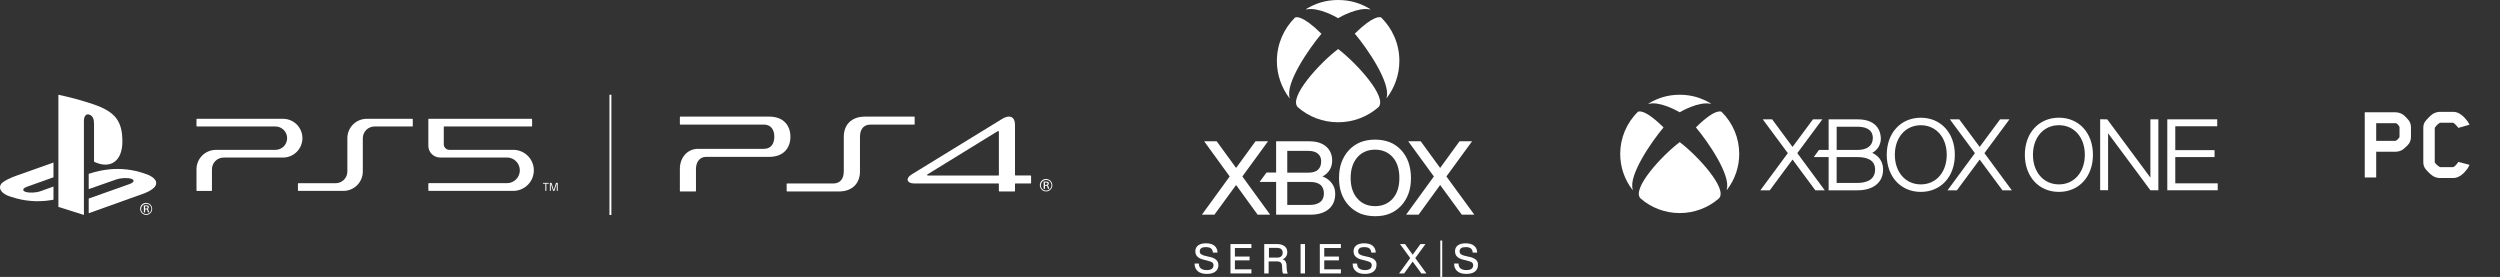 <svg width="334" height="37" viewBox="0 0 334 37" fill="none" xmlns="http://www.w3.org/2000/svg">
<rect x="0" y="0" width="334" height="37" fill="#333333" stroke="none"/>
<path d="M122.198 16.577V15.65C122.198 15.631 122.191 15.614 122.178 15.6C122.165 15.587 122.148 15.58 122.129 15.579H115.566C113.662 15.579 112.731 16.755 112.731 18.268V22.892C112.731 23.833 112.282 24.511 111.336 24.511H105.166C105.148 24.511 105.131 24.518 105.118 24.531C105.105 24.544 105.097 24.562 105.097 24.58V25.509C105.097 25.528 105.105 25.546 105.118 25.559C105.131 25.572 105.149 25.579 105.168 25.579H112.056C113.961 25.579 114.893 24.413 114.893 22.894V18.266C114.893 17.326 115.342 16.647 116.287 16.647H122.137C122.146 16.647 122.155 16.645 122.164 16.642C122.172 16.638 122.18 16.633 122.187 16.627C122.193 16.62 122.198 16.612 122.201 16.604C122.205 16.595 122.206 16.586 122.206 16.577" fill="white"/>
<path d="M102.769 15.579H90.902C90.883 15.579 90.865 15.586 90.852 15.599C90.839 15.612 90.831 15.629 90.831 15.648V16.577C90.831 16.586 90.833 16.596 90.836 16.604C90.84 16.613 90.846 16.62 90.852 16.627C90.859 16.633 90.867 16.638 90.876 16.642C90.885 16.645 90.894 16.646 90.904 16.645H102.055C103.001 16.645 103.449 17.326 103.449 18.267C103.449 19.208 103.001 19.886 102.055 19.886H93.232C91.856 19.886 90.831 21.033 90.831 22.556V25.509C90.831 25.518 90.832 25.527 90.836 25.536C90.839 25.545 90.844 25.553 90.851 25.559C90.858 25.566 90.865 25.571 90.874 25.575C90.883 25.578 90.892 25.58 90.902 25.579H92.912C92.93 25.579 92.948 25.572 92.962 25.559C92.975 25.546 92.982 25.527 92.982 25.509V22.556C92.982 21.613 93.527 20.957 94.31 20.957H102.767C104.669 20.957 105.599 19.78 105.599 18.269C105.599 16.757 104.669 15.579 102.767 15.579" fill="white"/>
<path d="M137.682 23.444H135.676C135.657 23.444 135.639 23.437 135.625 23.424C135.612 23.41 135.604 23.392 135.603 23.373V16.642C135.603 15.608 134.887 15.269 133.88 15.889L121.813 23.293C121.338 23.585 121.179 23.913 121.295 24.156C121.393 24.366 121.654 24.511 122.176 24.511H133.385C133.4 24.512 133.414 24.518 133.425 24.527C133.436 24.537 133.444 24.549 133.448 24.564V25.507C133.448 25.526 133.455 25.544 133.469 25.558C133.482 25.571 133.5 25.579 133.519 25.579H135.532C135.551 25.579 135.569 25.571 135.583 25.558C135.596 25.544 135.603 25.526 135.603 25.507V24.581C135.603 24.572 135.605 24.563 135.609 24.554C135.612 24.546 135.617 24.538 135.624 24.531C135.63 24.525 135.638 24.52 135.647 24.516C135.655 24.513 135.665 24.511 135.674 24.511H137.682C137.701 24.511 137.719 24.503 137.732 24.49C137.746 24.477 137.754 24.459 137.754 24.44V23.52C137.754 23.511 137.752 23.502 137.748 23.494C137.744 23.485 137.739 23.478 137.732 23.471C137.725 23.465 137.718 23.46 137.709 23.456C137.7 23.453 137.691 23.452 137.682 23.452V23.444ZM133.45 23.375C133.45 23.385 133.449 23.394 133.445 23.403C133.442 23.412 133.437 23.42 133.43 23.427C133.423 23.433 133.416 23.439 133.407 23.442C133.398 23.446 133.389 23.448 133.379 23.448H123.984C123.909 23.448 123.868 23.428 123.858 23.401C123.848 23.373 123.87 23.325 123.927 23.287L133.277 17.534C133.342 17.495 133.45 17.503 133.45 17.63V23.375Z" fill="white"/>
<path d="M139.765 23.913C139.93 23.914 140.091 23.963 140.228 24.055C140.365 24.148 140.471 24.278 140.534 24.43C140.597 24.582 140.613 24.75 140.58 24.911C140.547 25.073 140.467 25.221 140.35 25.337C140.233 25.453 140.084 25.532 139.922 25.564C139.76 25.596 139.592 25.579 139.44 25.516C139.288 25.453 139.157 25.346 139.066 25.209C138.974 25.072 138.925 24.911 138.925 24.746C138.921 24.636 138.941 24.525 138.982 24.422C139.023 24.32 139.084 24.226 139.163 24.148C139.242 24.07 139.336 24.009 139.439 23.968C139.543 23.928 139.654 23.909 139.765 23.913ZM139.765 25.458C139.906 25.459 140.044 25.419 140.161 25.341C140.279 25.264 140.371 25.154 140.426 25.024C140.481 24.895 140.496 24.752 140.47 24.614C140.443 24.476 140.376 24.349 140.277 24.249C140.178 24.149 140.051 24.081 139.913 24.053C139.775 24.025 139.631 24.038 139.501 24.092C139.37 24.145 139.259 24.235 139.18 24.352C139.101 24.469 139.059 24.606 139.059 24.746C139.055 24.84 139.07 24.934 139.104 25.021C139.139 25.109 139.19 25.188 139.256 25.255C139.323 25.322 139.402 25.374 139.489 25.409C139.577 25.444 139.671 25.461 139.765 25.458ZM139.434 24.262H139.816C139.995 24.262 140.124 24.313 140.124 24.513C140.128 24.567 140.112 24.619 140.079 24.662C140.047 24.705 140 24.735 139.948 24.746C140.01 24.762 140.054 24.809 140.085 24.921C140.117 25.032 140.152 25.131 140.18 25.223H140.003C139.979 25.152 139.947 25.027 139.928 24.96C139.898 24.85 139.867 24.813 139.721 24.813H139.607V25.223H139.434V24.262ZM139.607 24.695H139.761C139.883 24.695 139.957 24.646 139.957 24.537C139.957 24.427 139.865 24.386 139.761 24.386H139.596L139.607 24.695Z" fill="white"/>
<path d="M81.552 12.658V28.724" stroke="white" stroke-width="0.257"/>
<path d="M45.875 25.504C46.563 25.504 47.224 25.232 47.711 24.746C48.198 24.261 48.471 23.602 48.471 22.915V18.459C48.471 18.254 48.512 18.051 48.591 17.862C48.669 17.672 48.785 17.5 48.93 17.355C49.076 17.21 49.249 17.096 49.439 17.017C49.629 16.939 49.832 16.899 50.038 16.899H55.078C55.096 16.899 55.114 16.891 55.127 16.878C55.139 16.865 55.147 16.848 55.147 16.829V15.938C55.147 15.929 55.145 15.92 55.141 15.912C55.138 15.904 55.133 15.896 55.127 15.89C55.12 15.884 55.113 15.879 55.104 15.875C55.096 15.872 55.087 15.87 55.078 15.87H49.006C48.664 15.87 48.327 15.937 48.011 16.067C47.696 16.197 47.41 16.387 47.168 16.628C46.927 16.868 46.735 17.154 46.605 17.468C46.474 17.782 46.407 18.119 46.407 18.459V22.915C46.407 23.12 46.367 23.323 46.288 23.513C46.21 23.702 46.095 23.875 45.949 24.02C45.804 24.165 45.632 24.28 45.441 24.358C45.252 24.437 45.048 24.477 44.842 24.477H39.872C39.854 24.477 39.837 24.484 39.824 24.497C39.811 24.51 39.804 24.527 39.804 24.545V25.436C39.804 25.454 39.811 25.472 39.824 25.484C39.837 25.497 39.854 25.504 39.872 25.504H45.875Z" fill="white"/>
<path d="M57.227 19.49V15.938C57.227 15.92 57.234 15.903 57.246 15.89C57.259 15.877 57.277 15.87 57.295 15.87H71.018C71.036 15.87 71.054 15.877 71.067 15.89C71.08 15.902 71.087 15.92 71.088 15.938V16.829C71.087 16.848 71.08 16.865 71.067 16.878C71.054 16.891 71.036 16.899 71.018 16.899H59.358C59.339 16.899 59.322 16.906 59.309 16.919C59.297 16.932 59.289 16.949 59.289 16.967V19.28C59.289 19.378 59.309 19.474 59.346 19.564C59.383 19.654 59.438 19.736 59.507 19.805C59.577 19.873 59.659 19.928 59.749 19.965C59.839 20.002 59.936 20.021 60.034 20.021H68.715C69.418 20.058 70.08 20.362 70.565 20.872C71.05 21.381 71.32 22.056 71.32 22.759C71.32 23.461 71.05 24.137 70.565 24.646C70.08 25.155 69.418 25.46 68.715 25.497H57.295C57.286 25.497 57.277 25.495 57.269 25.492C57.26 25.488 57.253 25.483 57.246 25.477C57.24 25.471 57.235 25.463 57.232 25.455C57.228 25.447 57.227 25.438 57.227 25.429V24.538C57.227 24.52 57.234 24.502 57.246 24.489C57.259 24.477 57.277 24.47 57.295 24.47H67.68C67.911 24.476 68.14 24.437 68.355 24.353C68.57 24.27 68.766 24.144 68.931 23.983C69.096 23.823 69.227 23.631 69.316 23.419C69.406 23.207 69.451 22.979 69.45 22.749C69.449 22.519 69.402 22.292 69.311 22.08C69.22 21.869 69.088 21.678 68.921 21.519C68.755 21.36 68.558 21.235 68.343 21.154C68.127 21.072 67.897 21.034 67.667 21.042H58.791C58.376 21.042 57.978 20.878 57.685 20.585C57.391 20.293 57.227 19.896 57.227 19.482" fill="white"/>
<path d="M36.849 20.021C37.255 20.006 37.64 19.836 37.922 19.545C38.204 19.254 38.361 18.865 38.361 18.46C38.361 18.055 38.204 17.666 37.922 17.375C37.64 17.084 37.255 16.913 36.849 16.899H26.32C26.302 16.899 26.284 16.891 26.272 16.878C26.259 16.865 26.252 16.848 26.252 16.829V15.938C26.252 15.92 26.259 15.903 26.272 15.89C26.285 15.877 26.302 15.87 26.32 15.87H37.874C38.551 15.888 39.194 16.169 39.666 16.653C40.139 17.137 40.403 17.785 40.403 18.46C40.403 19.135 40.139 19.783 39.666 20.267C39.194 20.751 38.551 21.032 37.874 21.05H29.881C29.675 21.05 29.472 21.09 29.282 21.169C29.092 21.247 28.919 21.362 28.774 21.507C28.629 21.652 28.513 21.825 28.435 22.014C28.356 22.203 28.316 22.406 28.316 22.611V25.444C28.316 25.453 28.314 25.462 28.311 25.47C28.307 25.479 28.302 25.486 28.296 25.493C28.289 25.499 28.281 25.504 28.273 25.507C28.264 25.511 28.255 25.512 28.246 25.512H26.32C26.302 25.512 26.285 25.505 26.272 25.492C26.259 25.479 26.252 25.462 26.252 25.444V22.611C26.252 21.925 26.525 21.266 27.012 20.781C27.499 20.295 28.16 20.023 28.849 20.023L36.849 20.021Z" fill="white"/>
<path d="M72.861 24.543H72.539V24.434H73.308V24.543H72.992V25.504H72.861V24.543Z" fill="white"/>
<path d="M73.98 25.385H73.984L74.285 24.434H74.511V25.504H74.384V24.534H74.38L74.062 25.504H73.897L73.59 24.534H73.586V25.504H73.463V24.434H73.685L73.98 25.385Z" fill="white"/>
<path d="M7.801 12.658V27.642L11.21 28.716V16.155C11.21 15.562 11.474 15.169 11.9 15.305C12.455 15.458 12.563 16.004 12.563 16.59V21.607C14.68 22.628 16.351 21.607 16.351 18.91C16.351 16.153 15.372 14.926 12.495 13.938C10.959 13.421 9.394 12.995 7.808 12.66" fill="white"/>
<path d="M11.851 26.526L17.317 24.587C17.935 24.358 18.029 24.048 17.529 23.884C17.029 23.72 16.114 23.765 15.489 23.99L11.851 25.268V23.227L12.059 23.159C12.883 22.894 13.732 22.715 14.593 22.627C16.187 22.463 17.798 22.654 19.31 23.184C20.914 23.692 21.094 24.434 20.687 24.949C20.279 25.465 19.277 25.829 19.277 25.829L11.851 28.488V26.526Z" fill="white"/>
<path d="M1.565 26.32C-0.081 25.863 -0.353 24.896 0.397 24.339C1.088 23.829 2.268 23.446 2.268 23.446L7.144 21.713V23.686L3.638 24.938C3.018 25.159 2.924 25.47 3.424 25.635C3.924 25.799 4.837 25.757 5.458 25.529L7.144 24.923V26.684L6.803 26.739C5.049 27.026 3.251 26.882 1.565 26.32Z" fill="white"/>
<path d="M19.535 27.108C19.694 27.109 19.849 27.157 19.98 27.245C20.112 27.334 20.214 27.46 20.274 27.607C20.334 27.754 20.35 27.915 20.318 28.07C20.286 28.225 20.209 28.368 20.096 28.48C19.983 28.591 19.84 28.667 19.684 28.698C19.528 28.728 19.366 28.712 19.22 28.651C19.073 28.59 18.948 28.487 18.859 28.355C18.771 28.224 18.724 28.069 18.724 27.91C18.72 27.803 18.739 27.697 18.778 27.597C18.818 27.498 18.878 27.408 18.954 27.332C19.03 27.257 19.121 27.198 19.221 27.159C19.321 27.121 19.428 27.103 19.535 27.108ZM19.535 28.594C19.671 28.595 19.804 28.556 19.917 28.481C20.031 28.407 20.119 28.3 20.172 28.176C20.225 28.051 20.239 27.913 20.214 27.78C20.188 27.647 20.123 27.525 20.027 27.429C19.932 27.333 19.809 27.267 19.676 27.24C19.543 27.213 19.405 27.226 19.279 27.278C19.154 27.33 19.046 27.417 18.971 27.53C18.895 27.642 18.855 27.775 18.855 27.91C18.851 28 18.867 28.09 18.899 28.174C18.932 28.258 18.982 28.335 19.046 28.399C19.11 28.463 19.186 28.513 19.27 28.547C19.354 28.58 19.444 28.596 19.535 28.594ZM19.215 27.444H19.584C19.755 27.444 19.88 27.493 19.88 27.683C19.883 27.735 19.867 27.786 19.836 27.828C19.805 27.869 19.76 27.898 19.709 27.91C19.77 27.925 19.811 27.971 19.842 28.078C19.872 28.186 19.906 28.28 19.933 28.369H19.762C19.739 28.299 19.709 28.18 19.69 28.116C19.664 28.008 19.633 27.974 19.501 27.974H19.389V28.369H19.222L19.215 27.444ZM19.381 27.859H19.531C19.648 27.859 19.72 27.814 19.72 27.706C19.72 27.599 19.633 27.561 19.542 27.561H19.381V27.859Z" fill="white"/>
<path d="M169.693 28.681H168.02L165.143 24.715L162.246 28.681H160.573L164.286 23.575L160.879 18.877H162.552L165.143 22.436L167.735 18.877H169.408L165.98 23.575L169.693 28.681ZM178.385 25.894C178.385 26.749 178.1 27.44 177.528 27.928C176.957 28.417 176.141 28.681 175.08 28.681H170.489V24.308H168.286L169.204 23.047H170.489V18.877H174.896C175.896 18.877 176.651 19.121 177.182 19.588C177.712 20.056 177.977 20.687 177.977 21.44C177.977 22.375 177.549 23.108 176.692 23.575C177.243 23.779 177.651 24.104 177.936 24.491C178.243 24.877 178.385 25.365 178.385 25.894ZM171.979 23.067H174.794C175.366 23.067 175.794 22.945 176.08 22.68C176.365 22.436 176.508 22.05 176.508 21.541C176.508 21.114 176.365 20.768 176.059 20.524C175.774 20.28 175.345 20.158 174.794 20.158H171.979V23.067ZM176.875 25.854C176.875 25.345 176.712 24.938 176.406 24.694C176.1 24.43 175.631 24.308 175.019 24.308H171.979V27.379H174.998C175.59 27.379 176.059 27.237 176.386 26.993C176.712 26.728 176.875 26.342 176.875 25.854ZM188.506 23.779C188.506 24.531 188.403 25.243 188.179 25.854C187.955 26.464 187.628 27.013 187.2 27.481C186.751 27.949 186.241 28.315 185.669 28.539C185.098 28.783 184.445 28.884 183.711 28.884C182.997 28.884 182.323 28.762 181.752 28.539C181.181 28.294 180.671 27.949 180.222 27.481C179.773 27.013 179.446 26.464 179.222 25.854C178.997 25.243 178.895 24.531 178.895 23.779C178.895 23.026 178.997 22.314 179.222 21.704C179.446 21.094 179.773 20.524 180.222 20.056C180.65 19.588 181.16 19.243 181.752 18.999C182.323 18.775 182.997 18.653 183.711 18.653C184.425 18.653 185.078 18.775 185.669 18.999C186.241 19.222 186.771 19.588 187.2 20.056C187.628 20.524 187.975 21.094 188.179 21.704C188.383 22.314 188.506 23.006 188.506 23.779ZM180.446 23.779C180.446 24.938 180.752 25.854 181.344 26.525C181.936 27.196 182.711 27.542 183.711 27.542C184.69 27.542 185.486 27.196 186.077 26.525C186.669 25.854 186.955 24.938 186.955 23.779C186.955 22.619 186.669 21.684 186.077 21.012C185.486 20.341 184.69 19.995 183.711 19.995C182.731 19.995 181.936 20.341 181.344 21.012C180.752 21.704 180.446 22.619 180.446 23.779ZM193.239 23.575L196.667 18.877H194.994L192.403 22.436L189.811 18.877H188.138L191.566 23.575L187.853 28.681H189.526L192.403 24.715L195.3 28.681H196.973L193.239 23.575Z" fill="white"/>
<path d="M178.773 6.55C178.773 6.55 178.793 6.55 178.773 6.55C181.242 8.421 185.425 13.018 184.16 14.32C182.711 15.581 180.834 16.334 178.773 16.334C176.712 16.334 174.815 15.581 173.386 14.32C172.101 13.018 176.304 8.421 178.753 6.57C178.753 6.55 178.773 6.55 178.773 6.55ZM183.037 1.2C181.793 0.448 180.426 0 178.773 0C177.12 0 175.753 0.448 174.509 1.2C174.488 1.2 174.488 1.22 174.488 1.241C174.488 1.261 174.509 1.261 174.529 1.261C176.121 0.915 178.528 2.278 178.753 2.421H178.773H178.793C179.018 2.278 181.425 0.915 183.017 1.261C183.037 1.261 183.058 1.261 183.058 1.241C183.058 1.22 183.058 1.2 183.037 1.2ZM173.04 2.339C173.019 2.339 173.019 2.36 172.999 2.36C171.509 3.844 170.591 5.899 170.591 8.157C170.591 10.008 171.224 11.737 172.264 13.1C172.264 13.12 172.285 13.12 172.305 13.12C172.325 13.12 172.325 13.1 172.305 13.079C171.673 11.147 174.876 6.489 176.529 4.536L176.549 4.516C176.549 4.495 176.549 4.495 176.529 4.495C174.019 2.014 173.182 2.278 173.04 2.339ZM181.017 4.475L180.997 4.495C180.997 4.495 180.997 4.516 181.017 4.516C182.67 6.468 185.853 11.127 185.241 13.059V13.1C185.261 13.1 185.282 13.1 185.282 13.079C186.322 11.716 186.955 9.987 186.955 8.136C186.955 5.879 186.037 3.824 184.527 2.339C184.506 2.319 184.506 2.319 184.486 2.319C184.364 2.278 183.527 2.014 181.017 4.475Z" fill="white"/>
<path d="M167.187 33.136V32.607H164.391V36.532H167.187V35.983H164.983V34.783H166.942V34.275H164.983V33.136H167.187Z" fill="white"/>
<path d="M162.473 34.702C162.269 34.519 161.943 34.376 161.494 34.295L161.147 34.214C160.821 34.153 160.596 34.051 160.474 33.97C160.351 33.888 160.29 33.746 160.29 33.563C160.29 33.38 160.351 33.258 160.494 33.156C160.637 33.054 160.821 33.014 161.086 33.014C161.412 33.014 161.657 33.075 161.8 33.197C161.943 33.319 162.024 33.502 162.045 33.746H162.657C162.657 33.359 162.514 33.054 162.249 32.831C161.984 32.607 161.596 32.505 161.086 32.505C160.657 32.505 160.311 32.607 160.066 32.79C159.821 32.973 159.698 33.237 159.698 33.563C159.698 33.888 159.8 34.132 160.005 34.315C160.209 34.498 160.515 34.641 160.923 34.722L161.249 34.804C161.576 34.885 161.82 34.966 161.943 35.048C162.065 35.149 162.126 35.271 162.126 35.434C162.126 35.638 162.045 35.8 161.902 35.922C161.739 36.024 161.514 36.085 161.229 36.085C160.882 36.085 160.617 36.004 160.433 35.861C160.249 35.719 160.168 35.495 160.168 35.21H159.596C159.596 35.658 159.739 36.004 160.045 36.248C160.331 36.492 160.739 36.594 161.249 36.594C161.718 36.594 162.106 36.492 162.371 36.288C162.637 36.085 162.779 35.78 162.779 35.434C162.779 35.129 162.677 34.885 162.473 34.702Z" fill="white"/>
<path d="M171.92 36.044L171.88 35.434C171.88 35.21 171.818 35.048 171.737 34.905C171.655 34.783 171.512 34.681 171.329 34.641C171.533 34.58 171.696 34.458 171.798 34.295C171.92 34.132 171.982 33.929 171.982 33.685C171.982 33.339 171.859 33.075 171.614 32.892C171.369 32.708 171.043 32.607 170.615 32.607H168.901V36.532H169.492V34.926H170.635C170.859 34.926 171.023 34.987 171.125 35.088C171.227 35.19 171.288 35.373 171.288 35.617L171.308 36.044C171.308 36.268 171.349 36.431 171.431 36.553H172.043C171.982 36.41 171.941 36.248 171.92 36.044ZM169.513 33.115H170.594C170.839 33.115 171.043 33.176 171.165 33.278C171.288 33.38 171.369 33.542 171.369 33.746C171.369 33.949 171.308 34.132 171.186 34.234C171.063 34.356 170.88 34.417 170.655 34.417H169.533V33.115H169.513Z" fill="white"/>
<path d="M173.757 32.607H174.348V36.532H173.757V32.607Z" fill="white"/>
<path d="M179.143 33.136V32.607H176.327V36.532H179.143V35.983H176.919V34.783H178.878V34.275H176.919V33.136H179.143Z" fill="white"/>
<path d="M183.632 34.702C183.428 34.519 183.102 34.376 182.653 34.295L182.306 34.214C181.979 34.153 181.755 34.051 181.633 33.97C181.51 33.888 181.449 33.746 181.449 33.563C181.449 33.38 181.51 33.258 181.653 33.156C181.796 33.054 181.979 33.014 182.245 33.014C182.571 33.014 182.816 33.075 182.959 33.197C183.102 33.319 183.183 33.502 183.204 33.746H183.795C183.795 33.359 183.652 33.054 183.387 32.831C183.122 32.607 182.734 32.505 182.224 32.505C181.796 32.505 181.449 32.607 181.204 32.79C180.959 32.973 180.837 33.237 180.837 33.563C180.837 33.888 180.939 34.132 181.143 34.315C181.347 34.498 181.653 34.641 182.061 34.722L182.387 34.804C182.714 34.885 182.959 34.966 183.081 35.048C183.204 35.149 183.265 35.271 183.265 35.434C183.265 35.638 183.183 35.8 183.04 35.922C182.877 36.024 182.653 36.085 182.367 36.085C182.02 36.085 181.755 36.004 181.571 35.861C181.388 35.719 181.306 35.495 181.306 35.21H180.714C180.714 35.658 180.857 36.004 181.163 36.248C181.449 36.492 181.857 36.594 182.367 36.594C182.836 36.594 183.224 36.492 183.489 36.288C183.754 36.085 183.897 35.78 183.897 35.434C183.938 35.129 183.836 34.885 183.632 34.702Z" fill="white"/>
<path d="M197.186 34.702C196.982 34.519 196.656 34.376 196.207 34.295L195.86 34.214C195.534 34.153 195.309 34.051 195.187 33.97C195.064 33.888 195.003 33.746 195.003 33.563C195.003 33.38 195.064 33.258 195.207 33.156C195.35 33.054 195.534 33.014 195.799 33.014C196.125 33.014 196.37 33.075 196.513 33.197C196.656 33.319 196.737 33.502 196.758 33.746H197.349C197.349 33.359 197.207 33.054 196.941 32.831C196.676 32.607 196.289 32.505 195.778 32.505C195.35 32.505 195.003 32.607 194.758 32.79C194.513 32.973 194.391 33.237 194.391 33.563C194.391 33.888 194.493 34.132 194.697 34.315C194.901 34.498 195.207 34.641 195.615 34.722L195.942 34.804C196.268 34.885 196.513 34.966 196.635 35.048C196.758 35.149 196.819 35.271 196.819 35.434C196.819 35.638 196.737 35.8 196.595 35.922C196.431 36.024 196.207 36.085 195.921 36.085C195.574 36.085 195.309 36.004 195.126 35.861C194.942 35.719 194.86 35.495 194.86 35.21H194.269C194.269 35.658 194.411 36.004 194.717 36.248C195.003 36.492 195.411 36.594 195.921 36.594C196.391 36.594 196.778 36.492 197.043 36.288C197.309 36.085 197.452 35.78 197.452 35.434C197.492 35.129 197.39 34.885 197.186 34.702Z" fill="white"/>
<path d="M192.552 32.132V37" stroke="white" stroke-width="0.257"/>
<path d="M189.079 34.478L190.446 32.607H189.773L188.732 34.031L187.712 32.607H187.039L188.406 34.478L186.917 36.532H187.59L188.732 34.946L189.895 36.532H190.569L189.079 34.478Z" fill="white"/>
<path d="M267.53 25.428L264.484 21.317L261.44 25.428H260.186L263.848 20.46L260.502 15.946H261.757L264.484 19.628L267.211 15.946H268.462L265.119 20.46L268.782 25.428H267.53ZM243.785 25.424L240.119 20.46L243.466 15.946H242.211L239.484 19.628L236.76 15.946H235.508L238.851 20.46L235.185 25.424H236.44L239.484 21.314L242.53 25.424H243.785Z" fill="white"/>
<path d="M250.759 20.819C250.571 20.66 250.36 20.527 250.133 20.422C250.839 20.047 251.28 19.317 251.28 18.524C251.28 17.918 251.056 15.943 248.179 15.943H244.306V20.032H243.016C242.85 20.247 242.47 20.768 242.323 20.984H244.306V25.424H248.179C250.277 25.424 251.58 24.364 251.58 22.657C251.583 21.911 251.299 21.279 250.759 20.819ZM245.379 16.933H248.182C248.939 16.933 250.21 17.121 250.21 18.441C250.21 19.438 249.469 20.032 248.182 20.032H245.379V16.933ZM248.179 24.437H245.375V20.987H248.179C249.242 20.987 250.513 21.279 250.513 22.638C250.513 24.202 249.051 24.437 248.179 24.437ZM256.622 15.727C253.943 15.727 252.068 17.765 252.068 20.682C252.068 23.602 253.94 25.637 256.622 25.637C259.298 25.637 261.166 23.602 261.166 20.682C261.166 17.765 259.298 15.727 256.622 15.727ZM256.622 24.634C254.582 24.634 253.151 23.009 253.151 20.682C253.151 18.356 254.582 16.73 256.622 16.73C258.659 16.73 260.084 18.356 260.084 20.682C260.084 23.009 258.659 24.634 256.622 24.634ZM218.833 14.931L218.827 14.937C217.31 16.422 216.457 18.448 216.46 20.562C216.457 22.292 217.029 23.974 218.086 25.348C218.095 25.361 218.114 25.37 218.127 25.361C218.14 25.352 218.143 25.336 218.137 25.32C217.53 23.456 220.628 18.94 222.231 17.048C222.237 17.041 222.243 17.035 222.243 17.026C222.243 17.016 222.237 17.006 222.227 17C219.532 14.337 218.814 14.947 218.823 14.937L218.833 14.931ZM229.99 14.931L229.997 14.937C231.513 16.419 232.363 18.448 232.36 20.562C232.363 22.292 231.791 23.974 230.734 25.348C230.725 25.361 230.706 25.37 230.693 25.361C230.68 25.352 230.68 25.336 230.683 25.32C231.29 23.456 228.192 18.936 226.593 17.045C226.586 17.038 226.58 17.032 226.58 17.022C226.58 17.01 226.586 17.003 226.596 16.997C229.291 14.334 230.006 14.947 229.997 14.937L229.99 14.931ZM224.412 12.658C226.015 12.658 227.337 13.096 228.553 13.813C228.569 13.82 228.572 13.839 228.566 13.851C228.56 13.864 228.544 13.867 228.528 13.864C226.989 13.534 224.648 14.854 224.428 14.988C224.421 14.991 224.418 14.994 224.412 14.994C224.405 14.994 224.399 14.991 224.396 14.988C223.808 14.651 221.646 13.524 220.283 13.874C220.267 13.877 220.251 13.874 220.244 13.861C220.238 13.845 220.244 13.829 220.257 13.823C221.474 13.096 222.812 12.658 224.412 12.658ZM224.412 18.997C224.421 18.997 224.431 19.003 224.437 19.009C226.816 20.809 230.888 25.253 229.645 26.51L229.649 26.507V26.51H229.645C228.196 27.773 226.334 28.468 224.408 28.465C222.483 28.468 220.621 27.773 219.175 26.51L219.171 26.507L219.175 26.51C217.932 25.253 222.004 20.806 224.383 19.009C224.389 19.003 224.402 18.997 224.412 18.997ZM287.293 15.946V23.726L281.526 15.94L280.581 15.937V25.412H281.641V17.803L287.293 25.418L288.357 25.421V15.946H287.293ZM275.073 15.724C272.394 15.724 270.519 17.762 270.519 20.679C270.519 23.599 272.394 25.637 275.073 25.637C277.749 25.637 279.617 23.599 279.617 20.679C279.617 17.765 277.749 15.724 275.073 15.724ZM275.073 24.634C273.032 24.634 271.602 23.009 271.602 20.679C271.602 18.352 273.032 16.727 275.073 16.727C277.11 16.727 278.534 18.352 278.534 20.679C278.531 23.006 277.11 24.634 275.073 24.634ZM290.618 24.491V20.987H295.864V20.06H290.618V16.867H296.222V15.94H289.551V25.418H296.289V24.491H290.618Z" fill="white"/>
<path d="M322.105 18.292V17.011C322.105 16.705 322.018 16.384 321.843 16.122C321.712 15.933 321.261 15.467 321.057 15.321C320.765 15.117 320.372 15.001 320.023 15.001H315.93V23.71H317.459V20.273H320.023C320.372 20.273 320.751 20.171 321.057 19.953C321.261 19.807 321.712 19.37 321.843 19.181C322.018 18.919 322.105 18.613 322.105 18.292ZM320.576 18.278C320.576 18.307 320.561 18.336 320.561 18.336C320.445 18.54 320.154 18.817 320.023 18.817H317.459V16.457H320.023C320.052 16.457 320.066 16.457 320.095 16.457C320.241 16.472 320.474 16.763 320.561 16.923C320.576 16.952 320.576 17.025 320.576 17.025V18.278ZM329.928 22.021L328.443 21.628C328.443 21.628 328.093 22.167 327.787 22.312C327.758 22.327 327.729 22.327 327.715 22.327H326.054C326.04 22.327 325.967 22.327 325.952 22.312C325.734 22.196 325.282 21.817 325.282 21.642C325.282 21.642 325.282 17.229 325.282 17.214C325.282 17.185 325.282 17.083 325.297 17.054C325.442 16.821 325.763 16.515 325.952 16.413C325.952 16.413 325.981 16.399 326.01 16.399H327.729C327.744 16.399 327.773 16.399 327.787 16.413C328.006 16.544 328.443 17.083 328.443 17.083L329.928 16.661C329.797 16.428 329.739 16.311 329.623 16.151C329.244 15.656 328.588 14.942 327.773 14.942H325.952C325.632 14.942 325.282 15.073 325.049 15.204C324.743 15.379 324.161 16.006 323.986 16.253C323.811 16.515 323.753 16.792 323.753 17.069V21.657C323.753 21.934 323.811 22.225 323.986 22.487C324.161 22.749 324.743 23.346 325.049 23.521C325.282 23.667 325.632 23.783 325.952 23.783H327.773C328.588 23.783 329.244 23.084 329.623 22.574C329.739 22.414 329.812 22.283 329.928 22.021Z" fill="white"/>
</svg>
